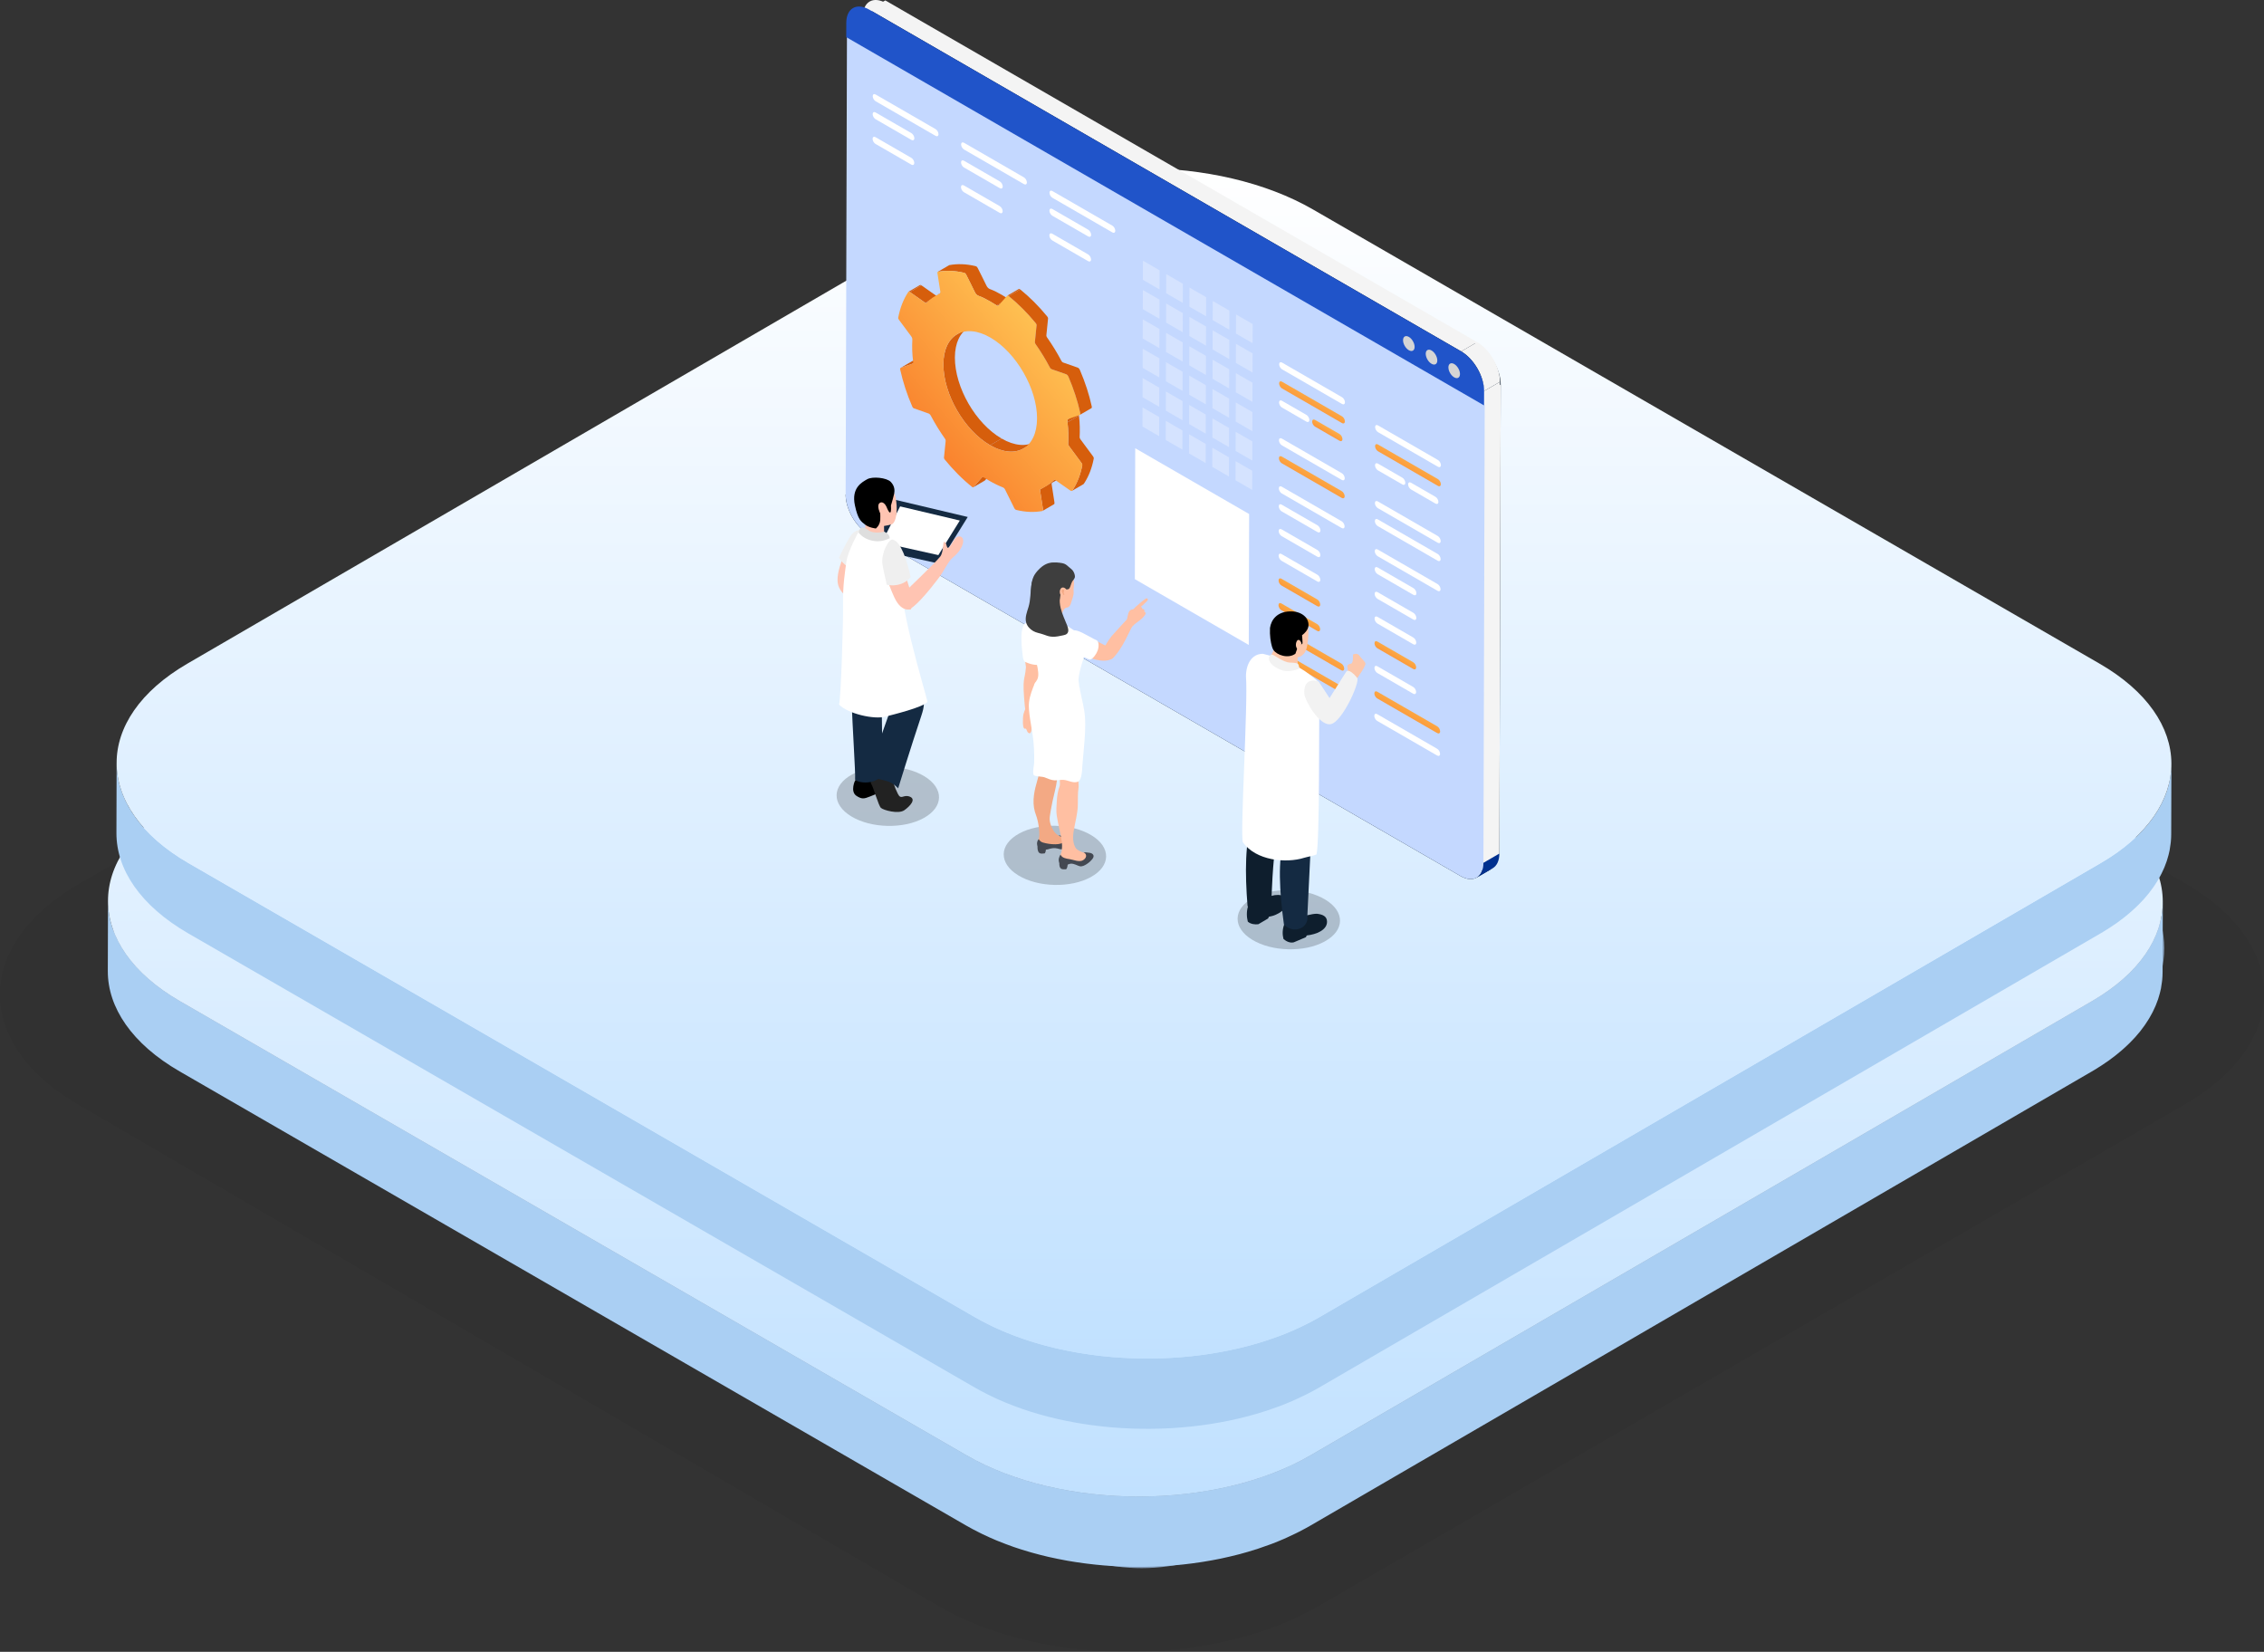 <svg width="525" height="383" viewBox="0 0 525 383" fill="none" xmlns="http://www.w3.org/2000/svg">
<rect x="0" y="0" width="525" height="383" fill="#333333" stroke="none"/>
<path opacity="0.7" d="M490.619 200.394L285.65 82.055C271.693 73.997 254.49 74.022 240.555 82.119L37.192 200.301C22.245 208.988 22.276 230.585 37.247 239.228L242.216 357.566C256.173 365.625 273.376 365.6 287.311 357.503L490.674 239.32C505.621 230.634 505.59 209.037 490.619 200.394Z" fill="#ADD4FE"/>
<path opacity="0.4" d="M18.36 204.945C-6.008 219.055 -6.136 241.941 18.074 256.052L217.715 372.415C241.932 386.53 281.318 386.526 305.687 372.415L506.634 256.055C531.01 241.94 531.138 219.063 506.921 204.948L307.279 88.585C283.069 74.474 243.683 74.469 219.308 88.585L18.359 204.946L18.36 204.945Z" fill="black" fill-opacity="0.12"/>
<path d="M501.439 210.89C501.422 211.074 501.392 211.258 501.369 211.443C501.32 211.838 501.264 212.233 501.191 212.628C501.138 212.914 501.079 213.199 501.012 213.484C500.974 213.648 500.939 213.812 500.896 213.976C500.797 214.359 500.683 214.741 500.561 215.122C500.531 215.215 500.507 215.309 500.476 215.402C500.317 215.874 500.138 216.344 499.942 216.813C499.888 216.943 499.825 217.072 499.768 217.201C499.618 217.541 499.463 217.88 499.294 218.218C499.21 218.385 499.121 218.552 499.032 218.719C498.871 219.022 498.704 219.324 498.528 219.624C498.428 219.794 498.327 219.964 498.222 220.134C498.031 220.442 497.83 220.749 497.623 221.055C497.521 221.206 497.422 221.357 497.316 221.508C497.037 221.903 496.742 222.295 496.435 222.684C496.391 222.74 496.351 222.797 496.306 222.853C495.951 223.296 495.575 223.735 495.183 224.171C495.065 224.302 494.939 224.431 494.818 224.561C494.534 224.866 494.245 225.171 493.943 225.472C493.787 225.628 493.626 225.782 493.465 225.936C493.177 226.213 492.881 226.488 492.577 226.761C492.405 226.915 492.233 227.069 492.056 227.222C491.728 227.506 491.389 227.786 491.044 228.065C490.882 228.196 490.724 228.329 490.558 228.459C490.051 228.856 489.53 229.25 488.988 229.637C488.979 229.644 488.97 229.65 488.961 229.657C488.41 230.05 487.836 230.435 487.248 230.816C487.062 230.937 486.867 231.055 486.677 231.174C486.169 231.493 485.659 231.812 485.126 232.122L303.934 337.42C303.09 337.91 302.219 338.376 301.336 338.828C301.082 338.958 300.824 339.085 300.567 339.212C299.88 339.552 299.182 339.88 298.474 340.198C298.235 340.305 297.999 340.415 297.758 340.52C296.835 340.92 295.897 341.305 294.942 341.668C294.774 341.732 294.602 341.79 294.434 341.852C293.627 342.152 292.809 342.438 291.982 342.712C291.717 342.8 291.451 342.885 291.184 342.97C289.988 343.351 288.777 343.71 287.546 344.036C287.381 344.08 287.213 344.119 287.048 344.161C285.858 344.469 284.654 344.752 283.437 345.009C283.282 345.042 283.13 345.078 282.975 345.11C281.704 345.372 280.417 345.6 279.123 345.807C278.864 345.848 278.605 345.889 278.346 345.929C277.058 346.124 275.762 346.295 274.457 346.436C274.253 346.458 274.048 346.475 273.843 346.496C272.565 346.626 271.282 346.733 269.993 346.811C269.874 346.818 269.755 346.829 269.636 346.836C268.297 346.912 266.954 346.954 265.609 346.975C265.347 346.979 265.084 346.984 264.821 346.986C263.503 346.996 262.184 346.982 260.866 346.939C260.635 346.931 260.404 346.919 260.173 346.91C258.848 346.857 257.524 346.784 256.206 346.677C256.146 346.672 256.085 346.669 256.025 346.664C254.729 346.557 253.439 346.415 252.156 346.255C251.889 346.222 251.621 346.189 251.355 346.154C250.1 345.987 248.853 345.798 247.616 345.581C247.408 345.545 247.202 345.503 246.995 345.465C245.836 345.253 244.687 345.02 243.549 344.764C243.384 344.727 243.217 344.694 243.052 344.655C241.838 344.374 240.641 344.063 239.457 343.731C239.202 343.66 238.948 343.587 238.695 343.513C237.51 343.169 236.338 342.805 235.189 342.409C235.064 342.366 234.943 342.319 234.818 342.275C233.742 341.898 232.685 341.496 231.644 341.073C231.444 340.992 231.241 340.914 231.043 340.831C229.958 340.378 228.895 339.899 227.855 339.396C227.639 339.292 227.427 339.184 227.213 339.078C226.149 338.548 225.101 338.001 224.091 337.418L41.714 232.123C38.931 230.516 36.496 228.784 34.41 226.958C33.367 226.045 32.411 225.108 31.542 224.152C28.501 220.806 26.527 217.22 25.621 213.564C25.233 211.997 25.041 210.418 25.046 208.838L25 225.141C24.976 233.563 30.536 241.998 41.669 248.426L224.047 353.722C225.058 354.305 226.106 354.853 227.171 355.383C227.384 355.489 227.595 355.596 227.81 355.7C228.851 356.203 229.913 356.682 230.999 357.135C231.198 357.218 231.4 357.296 231.6 357.377C232.641 357.8 233.699 358.202 234.776 358.58C234.9 358.623 235.02 358.67 235.144 358.713C236.294 359.109 237.467 359.473 238.653 359.818C238.905 359.891 239.158 359.964 239.412 360.035C240.597 360.367 241.794 360.678 243.008 360.959C243.173 360.997 243.34 361.031 243.506 361.068C244.645 361.324 245.795 361.558 246.955 361.77C247.161 361.808 247.364 361.849 247.571 361.885C248.809 362.102 250.058 362.292 251.314 362.459C251.579 362.494 251.844 362.527 252.11 362.56C253.395 362.72 254.686 362.862 255.984 362.969C255.997 362.97 256.01 362.972 256.024 362.973C256.069 362.977 256.114 362.977 256.158 362.981C257.479 363.088 258.806 363.162 260.134 363.215C260.363 363.224 260.592 363.236 260.821 363.244C262.14 363.287 263.459 363.301 264.779 363.291C265.041 363.289 265.302 363.284 265.564 363.28C266.909 363.259 268.252 363.217 269.592 363.141C269.711 363.134 269.83 363.123 269.949 363.116C271.237 363.038 272.52 362.931 273.798 362.801C274.003 362.78 274.207 362.763 274.412 362.741C275.717 362.6 277.013 362.429 278.301 362.234C278.561 362.195 278.82 362.154 279.079 362.112C280.373 361.905 281.658 361.676 282.929 361.415C283.086 361.383 283.241 361.346 283.397 361.313C284.613 361.056 285.815 360.773 287.003 360.466C287.169 360.423 287.336 360.384 287.502 360.34C288.732 360.013 289.943 359.655 291.138 359.274C291.263 359.234 291.393 359.203 291.517 359.163C291.66 359.116 291.798 359.062 291.941 359.014C292.765 358.741 293.579 358.456 294.384 358.157C294.555 358.093 294.73 358.035 294.9 357.97C295.854 357.607 296.791 357.223 297.714 356.822C297.955 356.718 298.19 356.608 298.428 356.501C299.136 356.183 299.834 355.855 300.522 355.515C300.779 355.388 301.037 355.262 301.291 355.131C302.174 354.678 303.045 354.213 303.889 353.723L485.081 248.426C485.313 248.291 485.542 248.155 485.77 248.019C486.066 247.841 486.347 247.658 486.635 247.477C486.824 247.358 487.018 247.241 487.203 247.121C487.791 246.74 488.365 246.354 488.917 245.962C488.926 245.955 488.935 245.949 488.944 245.942C489.487 245.555 490.008 245.161 490.515 244.764C490.68 244.635 490.837 244.503 490.998 244.372C491.344 244.092 491.684 243.811 492.013 243.526C492.189 243.374 492.361 243.22 492.532 243.067C492.836 242.794 493.133 242.518 493.421 242.241C493.582 242.087 493.743 241.933 493.899 241.777C494.202 241.475 494.493 241.169 494.778 240.862C494.897 240.733 495.022 240.606 495.138 240.477C495.53 240.041 495.907 239.602 496.262 239.158C496.307 239.102 496.347 239.045 496.391 238.988C496.698 238.599 496.992 238.207 497.271 237.813C497.378 237.662 497.477 237.51 497.58 237.358C497.787 237.053 497.988 236.747 498.178 236.44C498.283 236.27 498.384 236.1 498.484 235.929C498.66 235.628 498.828 235.326 498.989 235.023C499.077 234.857 499.166 234.692 499.249 234.525C499.419 234.186 499.575 233.845 499.725 233.503C499.781 233.375 499.844 233.248 499.897 233.119C500.093 232.65 500.272 232.18 500.431 231.707C500.462 231.614 500.486 231.52 500.517 231.426C500.64 231.045 500.753 230.663 500.852 230.28C500.894 230.116 500.93 229.952 500.968 229.787C501.014 229.591 501.067 229.395 501.106 229.198C501.124 229.109 501.13 229.02 501.146 228.93C501.219 228.536 501.276 228.142 501.324 227.747C501.347 227.562 501.376 227.378 501.394 227.193C501.448 226.616 501.482 226.039 501.484 225.461L501.53 209.158C501.528 209.736 501.494 210.313 501.44 210.89H501.439Z" fill="#AACFF3"/>
<path d="M484.864 185.873C506.98 198.642 507.097 219.351 485.124 232.12L303.932 337.418C281.953 350.191 246.207 350.187 224.09 337.418L41.714 232.123C19.59 219.35 19.474 198.649 41.453 185.876L222.645 80.578C244.618 67.809 280.364 67.805 302.487 80.578L484.865 185.874L484.864 185.873Z" fill="url(#paint0_linear_1937_22041)"/>
<path d="M503.439 178.89C503.422 179.074 503.392 179.258 503.369 179.443C503.32 179.838 503.264 180.233 503.191 180.628C503.138 180.914 503.079 181.199 503.012 181.484C502.974 181.648 502.939 181.812 502.896 181.976C502.797 182.359 502.683 182.741 502.561 183.122C502.531 183.215 502.507 183.309 502.476 183.402C502.317 183.874 502.138 184.344 501.942 184.813C501.888 184.943 501.825 185.072 501.768 185.201C501.618 185.541 501.463 185.88 501.294 186.218C501.21 186.385 501.121 186.552 501.032 186.719C500.871 187.022 500.704 187.324 500.528 187.624C500.428 187.794 500.327 187.964 500.222 188.134C500.031 188.442 499.83 188.749 499.623 189.055C499.521 189.206 499.422 189.357 499.316 189.508C499.037 189.903 498.742 190.295 498.435 190.684C498.391 190.74 498.351 190.797 498.306 190.853C497.951 191.296 497.575 191.735 497.183 192.171C497.065 192.302 496.939 192.431 496.818 192.561C496.534 192.866 496.245 193.171 495.943 193.472C495.787 193.628 495.626 193.782 495.465 193.936C495.177 194.213 494.881 194.488 494.577 194.761C494.405 194.915 494.233 195.069 494.056 195.222C493.728 195.506 493.389 195.786 493.044 196.065C492.882 196.196 492.724 196.329 492.558 196.459C492.051 196.856 491.53 197.25 490.988 197.637C490.979 197.644 490.97 197.65 490.961 197.657C490.41 198.05 489.836 198.435 489.248 198.816C489.062 198.937 488.867 199.055 488.677 199.174C488.169 199.493 487.659 199.812 487.126 200.122L305.934 305.42C305.09 305.91 304.219 306.376 303.336 306.828C303.082 306.958 302.824 307.085 302.567 307.212C301.88 307.552 301.182 307.88 300.474 308.198C300.235 308.305 299.999 308.415 299.758 308.52C298.835 308.92 297.897 309.305 296.942 309.668C296.774 309.732 296.602 309.79 296.434 309.852C295.627 310.152 294.809 310.438 293.982 310.712C293.717 310.8 293.451 310.885 293.184 310.97C291.988 311.351 290.777 311.71 289.546 312.036C289.381 312.08 289.213 312.119 289.048 312.161C287.858 312.469 286.654 312.752 285.437 313.009C285.282 313.042 285.13 313.078 284.975 313.11C283.704 313.372 282.417 313.6 281.123 313.807C280.864 313.848 280.605 313.889 280.346 313.929C279.058 314.124 277.762 314.295 276.457 314.436C276.253 314.458 276.048 314.475 275.843 314.496C274.565 314.626 273.282 314.733 271.993 314.811C271.874 314.818 271.755 314.829 271.636 314.836C270.297 314.912 268.954 314.954 267.609 314.975C267.347 314.979 267.084 314.984 266.821 314.986C265.503 314.996 264.184 314.982 262.866 314.939C262.635 314.931 262.404 314.919 262.173 314.91C260.848 314.857 259.524 314.784 258.206 314.677C258.146 314.672 258.085 314.669 258.025 314.664C256.729 314.557 255.439 314.415 254.156 314.255C253.889 314.222 253.621 314.189 253.355 314.154C252.1 313.987 250.853 313.798 249.616 313.581C249.408 313.545 249.202 313.503 248.995 313.465C247.836 313.253 246.687 313.02 245.549 312.764C245.384 312.727 245.217 312.694 245.052 312.655C243.838 312.374 242.641 312.063 241.457 311.731C241.202 311.66 240.948 311.587 240.695 311.513C239.51 311.169 238.338 310.805 237.189 310.409C237.064 310.366 236.943 310.319 236.818 310.275C235.742 309.898 234.685 309.496 233.644 309.073C233.444 308.992 233.241 308.914 233.043 308.831C231.958 308.378 230.895 307.899 229.855 307.396C229.639 307.292 229.427 307.184 229.213 307.078C228.149 306.548 227.101 306.001 226.091 305.418L43.714 200.123C40.931 198.516 38.496 196.784 36.41 194.958C35.367 194.045 34.411 193.108 33.542 192.152C30.501 188.806 28.527 185.22 27.621 181.564C27.233 179.997 27.041 178.418 27.046 176.838L27 193.141C26.976 201.563 32.536 209.998 43.669 216.426L226.047 321.722C227.058 322.305 228.106 322.853 229.171 323.383C229.384 323.489 229.595 323.596 229.81 323.7C230.851 324.203 231.913 324.682 232.999 325.135C233.198 325.218 233.4 325.296 233.6 325.377C234.641 325.8 235.699 326.202 236.776 326.58C236.9 326.623 237.02 326.67 237.144 326.713C238.294 327.109 239.467 327.473 240.653 327.818C240.905 327.891 241.158 327.964 241.412 328.035C242.597 328.367 243.794 328.678 245.008 328.959C245.173 328.997 245.34 329.031 245.506 329.068C246.645 329.324 247.795 329.558 248.955 329.77C249.161 329.808 249.364 329.849 249.571 329.885C250.809 330.102 252.058 330.292 253.314 330.459C253.579 330.494 253.844 330.527 254.11 330.56C255.395 330.72 256.686 330.862 257.984 330.969C257.997 330.97 258.01 330.972 258.024 330.973C258.069 330.977 258.114 330.977 258.158 330.981C259.479 331.088 260.806 331.162 262.134 331.215C262.363 331.224 262.592 331.236 262.821 331.244C264.14 331.287 265.459 331.301 266.779 331.291C267.041 331.289 267.302 331.284 267.564 331.28C268.909 331.259 270.252 331.217 271.592 331.141C271.711 331.134 271.83 331.123 271.949 331.116C273.237 331.038 274.52 330.931 275.798 330.801C276.003 330.78 276.207 330.763 276.412 330.741C277.717 330.6 279.013 330.429 280.301 330.234C280.561 330.195 280.82 330.154 281.079 330.112C282.373 329.905 283.658 329.676 284.929 329.415C285.086 329.383 285.241 329.346 285.397 329.313C286.613 329.056 287.815 328.773 289.003 328.466C289.169 328.423 289.336 328.384 289.502 328.34C290.732 328.013 291.943 327.655 293.138 327.274C293.263 327.234 293.393 327.203 293.517 327.163C293.66 327.116 293.798 327.062 293.941 327.014C294.765 326.741 295.579 326.456 296.384 326.157C296.555 326.093 296.73 326.035 296.9 325.97C297.854 325.607 298.791 325.223 299.714 324.822C299.955 324.718 300.19 324.608 300.428 324.501C301.136 324.183 301.834 323.855 302.522 323.515C302.779 323.388 303.037 323.262 303.291 323.131C304.174 322.678 305.045 322.213 305.889 321.723L487.081 216.426C487.313 216.291 487.542 216.155 487.77 216.019C488.066 215.841 488.347 215.658 488.635 215.477C488.824 215.358 489.018 215.241 489.203 215.121C489.791 214.74 490.365 214.354 490.917 213.962C490.926 213.955 490.935 213.949 490.944 213.942C491.487 213.555 492.008 213.161 492.515 212.764C492.68 212.635 492.837 212.503 492.998 212.372C493.344 212.092 493.684 211.811 494.013 211.526C494.189 211.374 494.361 211.22 494.532 211.067C494.836 210.794 495.133 210.518 495.421 210.241C495.582 210.087 495.743 209.933 495.899 209.777C496.202 209.475 496.493 209.169 496.778 208.862C496.897 208.733 497.022 208.606 497.138 208.477C497.53 208.041 497.907 207.602 498.262 207.158C498.307 207.102 498.347 207.045 498.391 206.988C498.698 206.599 498.992 206.207 499.271 205.813C499.378 205.662 499.477 205.51 499.58 205.358C499.787 205.053 499.988 204.747 500.178 204.44C500.283 204.27 500.384 204.1 500.484 203.929C500.66 203.628 500.828 203.326 500.989 203.023C501.077 202.857 501.166 202.692 501.249 202.525C501.419 202.186 501.575 201.845 501.725 201.503C501.781 201.375 501.844 201.248 501.897 201.119C502.093 200.65 502.272 200.18 502.431 199.707C502.462 199.614 502.486 199.52 502.517 199.426C502.64 199.045 502.753 198.663 502.852 198.28C502.894 198.116 502.93 197.952 502.968 197.787C503.014 197.591 503.067 197.395 503.106 197.198C503.124 197.109 503.13 197.02 503.146 196.93C503.219 196.536 503.276 196.142 503.324 195.747C503.347 195.562 503.376 195.378 503.394 195.193C503.448 194.616 503.482 194.039 503.484 193.461L503.53 177.158C503.528 177.736 503.494 178.313 503.44 178.89H503.439Z" fill="#AACFF3"/>
<path d="M486.864 153.873C508.98 166.642 509.097 187.351 487.124 200.12L305.932 305.418C283.953 318.191 248.207 318.187 226.09 305.418L43.714 200.123C21.59 187.35 21.474 166.649 43.453 153.876L224.645 48.578C246.618 35.809 282.364 35.805 304.487 48.578L486.865 153.874L486.864 153.873Z" fill="url(#paint1_linear_1937_22041)"/>
<path opacity="0.2" d="M197.556 179.592C202.237 177.023 209.756 177.197 214.35 179.983C218.943 182.77 218.875 187.111 214.194 189.68C209.513 192.249 201.996 192.075 197.401 189.289C192.807 186.502 192.875 182.161 197.556 179.592Z" fill="black"/>
<path opacity="0.2" d="M236.305 193.28C240.986 190.71 248.505 190.885 253.098 193.671C257.692 196.457 257.624 200.798 252.943 203.368C248.262 205.937 240.745 205.763 236.15 202.976C231.556 200.19 231.624 195.849 236.305 193.28Z" fill="black"/>
<path d="M201.405 123.865C198.463 122.167 196.087 118.052 196.097 114.671L199.797 112.52C199.787 115.899 202.163 120.016 205.105 121.714L201.405 123.865Z" fill="#081728"/>
<path d="M338.648 203.104L201.405 123.865L205.105 121.716L342.349 200.953L338.648 203.104Z" fill="#081728"/>
<path d="M342.437 203.474C341.469 204.036 340.128 203.958 338.648 203.104L342.349 200.953C343.828 201.807 345.169 201.887 346.138 201.323C345.027 201.969 343.548 202.829 342.437 203.474Z" fill="#081728"/>
<path d="M344.299 91.308L348 89.159L347.69 197.909L343.99 200.058L344.299 91.308Z" fill="#081728"/>
<path d="M342.692 79.965C345.634 81.663 348.01 85.779 348 89.16L347.692 197.909C347.682 201.288 345.29 202.652 342.35 200.954L205.107 121.716C202.165 120.018 199.789 115.902 199.799 112.522L200.106 3.772C200.117 0.393 202.508 -0.97 205.449 0.728L342.692 79.965Z" fill="#F4F4F4"/>
<path d="M338.992 82.116C341.933 83.814 344.31 87.929 344.3 91.31L343.992 200.06C343.982 203.439 341.59 204.802 338.65 203.104L201.407 123.867C198.465 122.168 196.088 118.053 196.099 114.672L196.406 5.923C196.416 2.543 198.808 1.18 201.748 2.878L338.992 82.116Z" fill="#C4D8FF"/>
<path d="M346.138 201.324L342.438 203.475C343.394 202.92 343.986 201.738 343.991 200.06L347.691 197.909C347.686 199.589 347.093 200.769 346.138 201.324Z" fill="#00308F"/>
<path d="M201.748 2.878L205.449 0.728L342.692 79.965L338.992 82.116L201.748 2.878Z" fill="#081728"/>
<path d="M338.992 82.116L342.692 79.966C345.634 81.664 348.01 85.779 348 89.16L344.3 91.311C344.31 87.932 341.934 83.814 338.992 82.116Z" fill="#081728"/>
<path d="M344.14 90.675L347.841 88.525L347.832 91.846L344.132 93.996L344.14 90.675Z" fill="#F4F4F4"/>
<path d="M201.589 2.243L205.29 0.092L342.533 79.33L338.833 81.481L201.589 2.243Z" fill="#F4F4F4"/>
<path d="M338.833 81.48L342.533 79.329C345.475 81.027 347.851 85.143 347.841 88.524L344.141 90.674C344.151 87.295 341.775 83.178 338.833 81.48Z" fill="#F4F4F4"/>
<path d="M338.833 81.481C341.775 83.179 344.151 87.294 344.141 90.675L344.13 93.996L196.237 8.609L196.247 5.288C196.257 1.908 198.649 0.545 201.589 2.243L338.833 81.481Z" fill="#2054C9"/>
<path d="M326.7 78.115C327.442 78.544 328.041 79.581 328.038 80.433C328.036 81.286 327.433 81.629 326.692 81.2C325.95 80.771 325.35 79.734 325.354 78.882C325.356 78.029 325.959 77.686 326.7 78.115Z" fill="#D5D5D5"/>
<path d="M331.96 81.262C332.702 81.691 333.301 82.728 333.298 83.58C333.296 84.433 332.693 84.776 331.952 84.347C331.21 83.918 330.611 82.881 330.614 82.029C330.616 81.176 331.219 80.833 331.96 81.262Z" fill="#D5D5D5"/>
<path d="M337.218 84.407C337.96 84.836 338.559 85.873 338.556 86.725C338.554 87.578 337.951 87.921 337.21 87.493C336.468 87.064 335.869 86.027 335.872 85.174C335.874 84.322 336.477 83.978 337.218 84.407Z" fill="#D5D5D5"/>
<path d="M302.947 96.198C303.323 96.415 303.625 96.94 303.624 97.372C303.624 97.804 303.318 97.978 302.942 97.761L297.277 94.492C296.901 94.275 296.599 93.75 296.601 93.318C296.601 92.888 296.906 92.713 297.282 92.93L302.947 96.2V96.198Z" fill="white"/>
<path d="M311.192 96.526C311.568 96.743 311.871 97.268 311.869 97.7C311.869 98.13 311.563 98.306 311.187 98.089L297.291 90.067C296.916 89.85 296.613 89.324 296.615 88.893C296.615 88.463 296.921 88.288 297.297 88.505L311.192 96.528V96.526Z" fill="url(#paint2_linear_1937_22041)"/>
<path d="M311.204 92.1C311.58 92.317 311.882 92.841 311.88 93.274C311.88 93.704 311.574 93.879 311.199 93.662L297.303 85.639C296.927 85.422 296.625 84.898 296.626 84.465C296.626 84.035 296.932 83.861 297.308 84.078L311.204 92.1Z" fill="white"/>
<path d="M310.624 100.631C311 100.848 311.302 101.373 311.301 101.805C311.301 102.237 310.995 102.411 310.619 102.194L304.954 98.925C304.578 98.708 304.276 98.183 304.277 97.751C304.277 97.32 304.583 97.146 304.959 97.363L310.624 100.633V100.631Z" fill="url(#paint3_linear_1937_22041)"/>
<path d="M311.154 109.716C311.53 109.933 311.832 110.457 311.831 110.89C311.831 111.322 311.525 111.496 311.149 111.279L297.253 103.257C296.877 103.04 296.575 102.515 296.577 102.083C296.577 101.653 296.882 101.478 297.258 101.695L311.154 109.718V109.716Z" fill="white"/>
<path d="M311.142 113.881C311.517 114.098 311.82 114.623 311.818 115.055C311.818 115.486 311.512 115.662 311.136 115.445L297.241 107.422C296.865 107.205 296.562 106.679 296.564 106.248C296.564 105.818 296.87 105.644 297.246 105.861L311.142 113.883V113.881Z" fill="url(#paint4_linear_1937_22041)"/>
<path d="M305.506 127.535C305.882 127.752 306.184 128.277 306.183 128.709C306.183 129.139 305.877 129.314 305.501 129.097L297.193 124.3C296.817 124.083 296.515 123.558 296.517 123.126C296.517 122.695 296.822 122.521 297.198 122.738L305.506 127.535Z" fill="white"/>
<path d="M305.521 121.806C305.897 122.023 306.2 122.548 306.198 122.98C306.198 123.41 305.892 123.585 305.516 123.368L297.208 118.57C296.833 118.353 296.53 117.829 296.532 117.397C296.532 116.966 296.838 116.792 297.214 117.009L305.521 121.806Z" fill="white"/>
<path d="M311.123 120.867C311.499 121.084 311.801 121.608 311.799 122.04C311.799 122.471 311.494 122.645 311.118 122.428L297.222 114.406C296.846 114.189 296.544 113.664 296.545 113.232C296.545 112.801 296.851 112.627 297.227 112.844L311.123 120.867Z" fill="white"/>
<path d="M311.014 159.05C311.39 159.267 311.692 159.792 311.69 160.224C311.69 160.655 311.385 160.829 311.009 160.612L297.113 152.589C296.737 152.372 296.435 151.848 296.436 151.416C296.436 150.985 296.742 150.811 297.118 151.028L311.014 159.05Z" fill="url(#paint5_linear_1937_22041)"/>
<path d="M311.029 153.844C311.405 154.061 311.708 154.587 311.706 155.018C311.706 155.448 311.4 155.622 311.024 155.405L297.128 147.383C296.753 147.166 296.45 146.641 296.452 146.209C296.452 145.779 296.758 145.603 297.134 145.82L311.029 153.842V153.844Z" fill="url(#paint6_linear_1937_22041)"/>
<path d="M305.473 138.99C305.849 139.207 306.152 139.731 306.15 140.163C306.15 140.594 305.844 140.768 305.468 140.551L297.161 135.754C296.785 135.537 296.482 135.012 296.484 134.58C296.484 134.15 296.79 133.976 297.166 134.192L305.473 138.99Z" fill="url(#paint7_linear_1937_22041)"/>
<path d="M305.489 133.261C305.865 133.478 306.168 134.004 306.166 134.435C306.166 134.865 305.86 135.04 305.484 134.823L297.176 130.026C296.801 129.809 296.498 129.284 296.5 128.852C296.5 128.421 296.806 128.245 297.182 128.462L305.489 133.259V133.261Z" fill="white"/>
<path d="M305.456 144.716C305.832 144.933 306.134 145.457 306.133 145.89C306.133 146.32 305.827 146.496 305.451 146.279L297.143 141.482C296.767 141.265 296.465 140.739 296.467 140.308C296.467 139.878 296.773 139.704 297.148 139.92L305.456 144.718V144.716Z" fill="url(#paint8_linear_1937_22041)"/>
<path d="M325.197 110.763C325.573 110.98 325.876 111.504 325.874 111.936C325.874 112.368 325.568 112.543 325.192 112.326L319.527 109.056C319.151 108.839 318.849 108.314 318.851 107.882C318.851 107.452 319.157 107.278 319.532 107.494L325.197 110.764V110.763Z" fill="white"/>
<path d="M333.442 111.089C333.818 111.305 334.121 111.83 334.119 112.262C334.119 112.693 333.813 112.869 333.437 112.652L319.542 104.629C319.166 104.412 318.863 103.886 318.865 103.456C318.865 103.025 319.171 102.851 319.547 103.068L333.442 111.09V111.089Z" fill="url(#paint9_linear_1937_22041)"/>
<path d="M333.454 106.664C333.83 106.881 334.133 107.405 334.131 107.837C334.131 108.268 333.825 108.442 333.449 108.225L319.553 100.203C319.178 99.986 318.875 99.461 318.877 99.029C318.877 98.599 319.183 98.424 319.558 98.641L333.454 106.664Z" fill="white"/>
<path d="M332.874 115.195C333.25 115.412 333.553 115.937 333.551 116.369C333.551 116.801 333.245 116.975 332.869 116.758L327.204 113.488C326.829 113.271 326.526 112.747 326.528 112.315C326.528 111.884 326.834 111.71 327.209 111.927L332.874 115.197V115.195Z" fill="white"/>
<path d="M333.403 124.278C333.779 124.495 334.082 125.02 334.08 125.452C334.08 125.884 333.774 126.058 333.398 125.841L319.502 117.819C319.126 117.602 318.824 117.078 318.826 116.645C318.826 116.215 319.132 116.041 319.507 116.258L333.403 124.28V124.278Z" fill="white"/>
<path d="M333.392 128.445C333.767 128.662 334.07 129.186 334.068 129.618C334.068 130.049 333.762 130.225 333.386 130.008L319.491 121.985C319.115 121.769 318.812 121.242 318.814 120.812C318.814 120.381 319.12 120.207 319.496 120.424L333.392 128.447V128.445Z" fill="white"/>
<path d="M327.756 142.097C328.131 142.313 328.434 142.838 328.432 143.27C328.432 143.701 328.126 143.875 327.75 143.658L319.443 138.861C319.067 138.644 318.764 138.119 318.766 137.687C318.766 137.257 319.072 137.082 319.448 137.299L327.756 142.097Z" fill="white"/>
<path d="M327.771 136.37C328.147 136.587 328.45 137.112 328.448 137.544C328.448 137.975 328.142 138.149 327.766 137.932L319.458 133.135C319.083 132.918 318.78 132.393 318.782 131.961C318.782 131.531 319.088 131.356 319.464 131.573L327.771 136.37Z" fill="white"/>
<path d="M333.371 135.43C333.747 135.647 334.049 136.172 334.048 136.604C334.048 137.035 333.742 137.209 333.366 136.992L319.47 128.969C319.094 128.752 318.792 128.228 318.794 127.796C318.794 127.365 319.1 127.191 319.475 127.408L333.371 135.43Z" fill="white"/>
<path d="M333.263 173.614C333.639 173.831 333.941 174.355 333.939 174.787C333.939 175.218 333.634 175.392 333.258 175.175L319.362 167.153C318.986 166.936 318.684 166.411 318.685 165.979C318.685 165.549 318.991 165.374 319.367 165.591L333.263 173.614Z" fill="white"/>
<path d="M333.277 168.407C333.653 168.624 333.955 169.15 333.954 169.581C333.954 170.011 333.648 170.186 333.272 169.969L319.376 161.946C319 161.729 318.698 161.205 318.7 160.773C318.7 160.342 319.006 160.166 319.381 160.383L333.277 168.406V168.407Z" fill="url(#paint10_linear_1937_22041)"/>
<path d="M327.722 153.553C328.098 153.77 328.4 154.294 328.398 154.726C328.398 155.157 328.093 155.331 327.717 155.114L319.409 150.317C319.033 150.1 318.731 149.576 318.732 149.143C318.732 148.713 319.038 148.539 319.414 148.756L327.722 153.553Z" fill="url(#paint11_linear_1937_22041)"/>
<path d="M327.739 147.825C328.115 148.042 328.417 148.568 328.415 148.998C328.415 149.429 328.109 149.603 327.734 149.386L319.426 144.589C319.05 144.372 318.748 143.847 318.749 143.415C318.749 142.985 319.055 142.809 319.431 143.026L327.739 147.823V147.825Z" fill="white"/>
<path d="M327.707 159.28C328.082 159.497 328.385 160.021 328.383 160.453C328.383 160.884 328.077 161.06 327.701 160.843L319.394 156.046C319.018 155.829 318.715 155.303 318.717 154.872C318.717 154.442 319.023 154.267 319.399 154.484L327.707 159.281V159.28Z" fill="white"/>
<path d="M268.901 62.675L268.887 67.11L265.028 64.88L265.04 60.446L268.901 62.675Z" fill="#D5E3FF"/>
<path d="M274.296 65.789L274.282 70.224L270.423 67.996L270.435 63.561L274.296 65.789Z" fill="#D5E3FF"/>
<path d="M279.691 68.905L279.679 73.34L275.818 71.111L275.83 66.675L279.691 68.905Z" fill="#D5E3FF"/>
<path d="M285.086 72.02L285.074 76.455L281.213 74.227L281.227 69.792L285.086 72.02Z" fill="#D5E3FF"/>
<path d="M290.481 75.134L290.469 79.571L286.608 77.341L286.622 72.906L290.481 75.134Z" fill="#D5E3FF"/>
<path d="M268.881 69.479L268.869 73.914L265.008 71.686L265.021 67.25L268.881 69.479Z" fill="#D5E3FF"/>
<path d="M274.276 72.593L274.264 77.029L270.405 74.8L270.417 70.365L274.276 72.593Z" fill="#D5E3FF"/>
<path d="M279.672 75.71L279.659 80.145L275.799 77.915L275.811 73.48L279.672 75.71Z" fill="#D5E3FF"/>
<path d="M285.067 78.824L285.054 83.259L281.194 81.031L281.206 76.595L285.067 78.824Z" fill="#D5E3FF"/>
<path d="M290.462 81.939L290.45 86.375L286.589 84.146L286.601 79.711L290.462 81.939Z" fill="#D5E3FF"/>
<path d="M268.862 76.284L268.85 80.719L264.989 78.491L265.001 74.054L268.862 76.284Z" fill="#D5E3FF"/>
<path d="M274.257 79.398L274.245 83.835L270.384 81.605L270.398 77.171L274.257 79.398Z" fill="#D5E3FF"/>
<path d="M279.651 82.514L279.639 86.949L275.779 84.72L275.792 80.285L279.651 82.514Z" fill="#D5E3FF"/>
<path d="M285.046 85.629L285.034 90.063L281.175 87.836L281.187 83.399L285.046 85.629Z" fill="#D5E3FF"/>
<path d="M290.443 88.743L290.43 93.18L286.57 90.95L286.582 86.515L290.443 88.743Z" fill="#D5E3FF"/>
<path d="M268.843 83.088L268.829 87.523L264.97 85.295L264.982 80.859L268.843 83.088Z" fill="#D5E3FF"/>
<path d="M274.238 86.203L274.224 90.639L270.365 88.41L270.377 83.975L274.238 86.203Z" fill="#D5E3FF"/>
<path d="M279.633 89.319L279.621 93.754L275.76 91.524L275.772 87.089L279.633 89.319Z" fill="#D5E3FF"/>
<path d="M285.028 92.433L285.016 96.868L281.155 94.64L281.169 90.203L285.028 92.433Z" fill="#D5E3FF"/>
<path d="M290.423 95.547L290.411 99.984L286.55 97.754L286.564 93.319L290.423 95.547Z" fill="#D5E3FF"/>
<path d="M268.823 89.892L268.811 94.327L264.95 92.1L264.963 87.663L268.823 89.892Z" fill="#D5E3FF"/>
<path d="M274.217 93.007L274.205 97.443L270.346 95.214L270.358 90.779L274.217 93.007Z" fill="#D5E3FF"/>
<path d="M279.614 96.123L279.6 100.557L275.741 98.328L275.753 93.893L279.614 96.123Z" fill="#D5E3FF"/>
<path d="M285.009 99.237L284.996 103.672L281.136 101.444L281.148 97.009L285.009 99.237Z" fill="#D5E3FF"/>
<path d="M290.404 102.352L290.392 106.788L286.531 104.559L286.545 100.124L290.404 102.352Z" fill="#D5E3FF"/>
<path d="M268.804 96.697L268.792 101.132L264.931 98.904L264.943 94.468L268.804 96.697Z" fill="#D5E3FF"/>
<path d="M274.199 99.811L274.187 104.248L270.326 102.018L270.339 97.583L274.199 99.811Z" fill="#D5E3FF"/>
<path d="M279.593 102.927L279.581 107.362L275.722 105.132L275.734 100.698L279.593 102.927Z" fill="#D5E3FF"/>
<path d="M284.99 106.041L284.977 110.476L281.117 108.249L281.129 103.814L284.99 106.041Z" fill="#D5E3FF"/>
<path d="M290.385 109.156L290.371 113.593L286.512 111.363L286.524 106.928L290.385 109.156Z" fill="#D5E3FF"/>
<path d="M289.664 119.184L289.579 149.538L263.162 134.286L263.249 103.933L289.664 119.184Z" fill="white"/>
<path d="M211.334 36.603C211.71 36.82 212.012 37.345 212.01 37.777C212.01 38.207 211.705 38.382 211.329 38.165L203.021 33.368C202.645 33.151 202.343 32.626 202.344 32.194C202.344 31.763 202.65 31.589 203.026 31.806L211.334 36.603Z" fill="white"/>
<path d="M211.351 30.875C211.727 31.092 212.029 31.616 212.028 32.049C212.028 32.479 211.722 32.654 211.346 32.437L203.038 27.639C202.662 27.422 202.36 26.898 202.362 26.466C202.362 26.035 202.668 25.861 203.043 26.078L211.351 30.875Z" fill="white"/>
<path d="M216.951 29.936C217.327 30.152 217.629 30.677 217.628 31.109C217.628 31.54 217.322 31.714 216.946 31.497L203.05 23.474C202.674 23.258 202.372 22.733 202.374 22.301C202.374 21.87 202.679 21.696 203.055 21.913L216.951 29.936Z" fill="white"/>
<path d="M231.831 47.795C232.207 48.012 232.509 48.537 232.507 48.969C232.507 49.4 232.202 49.574 231.826 49.357L223.518 44.56C223.142 44.343 222.84 43.818 222.841 43.386C222.841 42.956 223.147 42.781 223.523 42.998L231.831 47.795Z" fill="white"/>
<path d="M231.846 42.066C232.222 42.283 232.524 42.808 232.522 43.24C232.522 43.67 232.217 43.845 231.841 43.628L223.533 38.831C223.157 38.614 222.855 38.089 222.856 37.657C222.856 37.227 223.162 37.052 223.538 37.269L231.846 42.066Z" fill="white"/>
<path d="M237.448 41.129C237.824 41.346 238.126 41.87 238.124 42.303C238.124 42.733 237.819 42.907 237.443 42.69L223.547 34.668C223.171 34.451 222.869 33.926 222.87 33.494C222.87 33.064 223.176 32.889 223.552 33.106L237.448 41.129Z" fill="white"/>
<path d="M252.326 58.987C252.702 59.204 253.005 59.728 253.003 60.16C253.003 60.591 252.697 60.765 252.321 60.548L244.014 55.751C243.638 55.534 243.335 55.01 243.337 54.578C243.337 54.147 243.643 53.973 244.019 54.19L252.326 58.987Z" fill="white"/>
<path d="M252.343 53.26C252.719 53.477 253.021 54.001 253.02 54.433C253.02 54.864 252.714 55.038 252.338 54.821L244.03 50.024C243.654 49.807 243.352 49.283 243.354 48.85C243.354 48.42 243.659 48.246 244.035 48.463L252.343 53.26Z" fill="white"/>
<path d="M257.943 52.32C258.319 52.537 258.621 53.062 258.62 53.494C258.62 53.924 258.314 54.099 257.938 53.882L244.042 45.859C243.666 45.642 243.364 45.118 243.366 44.685C243.366 44.255 243.671 44.081 244.047 44.298L257.943 52.32Z" fill="white"/>
<path d="M245.708 199.588C245.662 199.892 245.614 200.203 245.65 200.509C245.773 201.575 246.241 201.588 247.139 201.563C247.606 201.549 247.679 199.694 247.565 199.593C247.481 199.52 247.266 199.581 247.165 199.579C246.806 199.574 246.439 199.477 246.094 199.579C246.005 199.605 245.903 199.643 245.829 199.586H245.706L245.708 199.588Z" fill="#434851"/>
<path d="M240.609 196.009C240.583 196.317 240.557 196.628 240.614 196.932C240.808 197.988 241.278 197.969 242.172 197.882C242.636 197.836 242.582 195.98 242.462 195.888C242.373 195.82 242.163 195.897 242.062 195.902C241.704 195.922 241.33 195.849 240.995 195.973C240.909 196.006 240.808 196.049 240.732 195.999L240.609 196.009Z" fill="#434851"/>
<path d="M244.798 193.228C244.985 193.416 245.194 193.578 245.43 193.703C245.944 193.976 246.557 194.063 247.008 194.431C247.157 194.552 247.283 194.704 247.348 194.883C247.423 195.092 247.408 195.329 247.319 195.534C247.21 195.789 246.996 195.99 246.752 196.124C246.509 196.259 246.236 196.332 245.964 196.385C245.279 196.522 244.572 196.54 243.885 196.412C243.468 196.334 243.046 196.281 242.625 196.25C242.269 196.224 241.91 196.218 241.562 196.146C241.365 196.106 241.169 196.045 241.003 195.932C240.836 195.819 240.701 195.652 240.66 195.456C240.59 195.129 240.781 194.815 240.884 194.497C241.114 193.771 241.019 191.569 240.443 189.604C240.305 189.133 240.118 188.677 239.98 188.205C239.621 186.979 239.599 185.672 239.761 184.404C239.924 183.137 240.262 181.898 240.617 180.67C240.704 180.366 240.827 180.036 240.827 179.716C240.827 179.506 240.749 179.308 240.745 179.098C240.733 178.437 241.116 177.805 241.201 177.154C241.256 176.732 241.266 176.257 241.528 175.9C241.996 175.263 242.988 175.232 243.675 175.621C244.203 175.92 244.681 176.397 244.985 176.923C245.281 177.434 245.264 178.158 245.257 178.739C245.25 179.452 245.199 180.164 245.107 180.871C244.883 182.566 244.415 184.215 244.051 185.882C243.906 186.545 243.781 187.209 243.668 187.877C243.638 188.063 243.605 188.25 243.576 188.436C243.486 189.001 243.368 189.565 243.417 190.141C243.47 190.756 243.667 191.35 243.925 191.907C244.147 192.387 244.429 192.857 244.799 193.228H244.798Z" fill="#F3A984"/>
<path d="M246.745 195.008C246.957 194.309 245.43 193.705 245.43 193.705C245.43 193.705 246.381 193.799 247.058 193.819C247.372 193.829 247.78 193.841 248.086 193.911C249.624 194.267 247.556 197.373 245.739 196.877C245.402 196.785 245.045 196.677 244.697 196.655C244.307 196.631 243.913 196.672 243.537 196.773C243.364 196.819 243.195 196.879 243.022 196.923C242.549 197.046 242.045 197.057 241.567 196.952C240.747 196.775 240.395 196.043 240.496 195.343C240.552 194.947 240.836 194.554 240.889 194.586C240.889 194.586 241.135 195.129 241.804 195.341C243.431 195.854 246.427 196.052 246.745 195.006V195.008Z" fill="#434851"/>
<path d="M251.665 197.837V197.683C251.61 197.685 251.554 197.687 251.493 197.687C250.872 197.685 249.73 197.026 249.531 196.74C248.39 195.094 249.002 192.717 249.043 192.331C249.338 190.546 249.847 188.788 249.928 186.981C249.993 185.528 249.873 184.111 250.099 182.669C250.17 182.206 250.085 181.779 250.075 181.317C250.068 180.969 250.104 180.619 250.121 180.27C250.126 180.157 250.087 179.264 250.153 179.231L245.793 177.467C245.371 177.571 245.908 181.738 245.756 182.144C245.332 183.27 245.127 184.469 245.066 185.667C245.004 186.84 244.878 187.971 245.055 189.145C245.358 191.152 245.932 193.114 246.219 195.123C246.209 195.138 246.282 195.997 246.282 196.083C246.282 196.404 246.263 196.725 246.222 197.043C246.202 197.209 246.181 197.361 246.149 197.511C246.123 197.627 246.091 197.742 246.041 197.859C245.927 198.136 245.829 198.425 245.802 198.726C245.763 199.144 245.881 199.6 246.205 199.867C246.431 200.051 246.726 200.126 247.017 200.15C247.307 200.174 247.599 200.15 247.89 200.169C248.356 200.198 248.821 199.821 249.261 199.964C249.653 200.092 250.076 200.591 250.485 200.55C250.758 200.523 251.031 200.485 251.3 200.424L252.518 198.65L252.572 197.842H251.662L251.665 197.837Z" fill="#FFBFA2"/>
<path d="M251.281 197.667C251.308 197.672 251.346 197.643 251.37 197.636C251.426 197.621 251.465 197.617 251.525 197.621C251.655 197.626 251.785 197.634 251.916 197.643C252.183 197.662 252.449 197.689 252.712 197.742C252.89 197.778 253.07 197.826 253.225 197.918C253.382 198.01 253.515 198.152 253.568 198.325C253.616 198.485 253.592 198.661 253.527 198.817C253.464 198.972 253.362 199.109 253.256 199.239C252.895 199.683 252.46 200.065 251.974 200.369C251.518 200.657 250.914 200.988 250.357 200.844C250.056 200.768 249.788 200.624 249.501 200.51C249.118 200.356 248.7 200.223 248.281 200.262C247.939 200.294 247.613 200.494 247.276 200.578C246.05 200.884 245.546 200.168 245.505 199.507C245.462 198.805 245.923 198.145 245.923 198.145C246.27 198.919 247.155 199.08 248.04 199.204C248.875 199.322 250.311 200 251.195 199.426C252.292 198.714 251.817 197.78 251.283 197.665L251.281 197.667Z" fill="#434851"/>
<path d="M241.767 149.452C241.731 146.27 240.036 144.092 238.764 144.232C235.87 144.553 237.95 154.166 237.909 154.692C237.643 158.085 236.961 156.667 237.663 163.912C237.679 164.074 237.697 164.242 237.738 164.401C237.414 165.397 237.175 165.484 237.2 167.52C237.205 167.899 237.265 168.984 237.641 168.964C237.692 168.96 237.74 168.933 237.793 168.933C238.036 168.931 238.084 169.445 238.304 169.755C238.441 169.948 238.7 170.086 238.914 169.985C239.546 169.189 238.963 167.911 239.498 167.047C239.619 166.85 239.792 166.69 239.905 166.487C240.216 165.926 240.065 164.976 239.802 164.368C239.78 163.774 239.52 161.85 240.115 159.226C242.445 159.996 241.811 153.361 241.767 149.452Z" fill="#FFBFA2"/>
<path d="M238.394 144.233C237.761 144.303 237.39 144.852 237.193 145.409C236.908 146.212 236.862 147.1 236.855 147.946C236.848 148.947 236.923 149.948 237.033 150.942C237.064 151.227 237.098 151.511 237.135 151.796C237.152 151.933 237.173 152.068 237.175 152.205C237.178 152.403 237.257 152.608 237.304 152.802C237.337 152.931 237.369 153.059 237.429 153.177C237.566 153.445 237.861 153.534 238.124 153.641C238.423 153.764 238.729 153.872 239.042 153.956C239.65 154.121 240.287 154.21 240.918 154.154C241.118 154.137 241.314 154.103 241.509 154.053C241.499 152.473 241.413 150.8 241.398 149.452C241.362 146.27 239.667 144.092 238.394 144.232V144.233Z" fill="white"/>
<path d="M238.714 165.588C238.904 167.192 239.234 168.784 239.459 170.385C239.763 172.546 239.879 174.733 239.806 176.912C239.785 177.51 239.355 179.277 239.734 179.719C240.026 180.061 241.718 180.04 242.201 180.228C242.954 180.521 243.703 180.883 244.509 180.932C245.233 180.977 245.956 180.763 246.679 180.828C247.733 180.922 248.865 181.665 249.943 181.252C250.943 180.869 250.922 178.306 251.006 177.355C251.119 176.07 251.231 174.787 251.343 173.504C251.553 171.097 251.764 168.68 251.599 166.271C251.454 164.149 250.857 162.188 250.466 160.117C250.314 159.315 250.483 159.077 249.59 159.347C248.848 159.569 248.061 159.791 247.282 159.791C245.252 159.791 243.156 159.612 241.347 158.629C240.088 157.946 240.124 157.927 239.539 159.472C239.006 160.881 238.523 162.352 238.576 163.85C238.596 164.433 238.646 165.012 238.714 165.589V165.588Z" fill="white"/>
<path d="M238.728 148.537C238.393 147.167 238.282 145.745 238.389 144.339C238.471 143.263 238.314 141.64 239.623 141.157C240.316 140.9 241.271 141.17 241.854 141.568C242.045 141.698 242.799 142.141 242.976 142.235C243.547 142.535 244.109 142.855 244.664 143.184C245.204 143.506 245.175 143.984 245.754 144.228C246.976 144.746 247.951 145.424 249.033 146.147C250.107 146.866 251.001 147.3 251.54 148.578C252.043 149.768 251.998 149.628 251.745 150.896C251.397 152.637 250.315 155.052 250.1 157.434C250.034 158.165 250.522 159.422 250.083 160.026C249.639 160.634 249.002 160.678 248.291 160.883C247.351 161.153 246.354 161.134 245.377 161.09C243.938 161.025 242.459 160.904 241.165 160.268C240.709 160.043 240.263 159.735 240.038 159.279C239.64 158.471 240.27 158.133 240.559 157.494C240.798 156.966 240.796 156.361 240.74 155.785C240.679 155.148 240.554 154.518 240.405 153.894C240.231 153.165 240.024 152.445 239.783 151.735C239.478 150.831 239.117 149.944 238.856 149.027C238.81 148.865 238.765 148.701 238.726 148.535L238.728 148.537Z" fill="white"/>
<path d="M241.731 139.63C241.713 140.062 241.694 140.494 241.675 140.926C241.66 141.285 241.642 141.652 241.506 141.985C241.345 142.377 241.137 142.568 241.171 143.009C241.207 143.479 241.431 143.88 241.747 144.225C242.343 144.874 243.151 145.327 244.015 145.496C244.6 145.611 245.257 145.573 245.789 145.283C246.544 144.866 246.329 144.304 246.274 143.555C246.216 142.756 246.245 141.743 246.935 141.048L241.73 139.63H241.731Z" fill="#FFBFA2"/>
<path d="M248.436 133.543C248.72 133.878 248.942 134.257 249.015 134.703C249.154 135.545 248.858 136.386 248.959 137.224C249.048 137.961 248.624 138.871 248.429 139.591C248.306 140.043 248.146 140.547 247.731 140.766C247.481 140.897 247.177 140.901 246.936 141.049C246.789 141.14 246.678 141.278 246.542 141.384C246.137 141.697 245.394 141.538 244.932 141.477C244.466 141.413 243.96 141.338 243.53 141.138C242.711 140.759 242.163 139.978 241.671 139.222C237.641 133.012 245.718 130.326 248.438 133.545L248.436 133.543Z" fill="#FFBFA2"/>
<path d="M240.856 132.723C240.933 132.547 241.012 132.371 241.135 132.21C241.652 131.537 242.38 131.03 243.176 130.741C244.16 130.384 245.247 130.348 246.272 130.563C246.478 130.606 246.683 130.661 246.876 130.746C247.251 130.912 247.56 131.192 247.862 131.467C248.192 131.768 248.643 132.053 248.868 132.438C249.096 132.825 249.277 133.281 249.265 133.738C249.26 133.939 249.145 134.105 249.048 134.283C248.976 134.412 248.872 134.52 248.781 134.636C248.482 135.024 248.352 135.583 248.173 136.034C248.096 136.228 248.011 136.435 247.838 136.553C247.502 136.784 247.029 136.568 246.641 136.693C246.413 136.767 246.238 136.951 246.123 137.159C246.009 137.368 245.949 137.602 245.891 137.833C245.798 138.195 245.79 138.501 245.751 138.861C245.71 139.225 245.612 139.616 245.359 139.895C244.796 140.52 243.692 140.501 242.946 140.346C242.676 140.289 242.402 140.229 242.153 140.113C240.851 139.508 240.077 137.73 239.925 136.389C239.891 136.085 239.882 135.779 239.884 135.475C239.886 135.15 239.901 134.824 239.981 134.512C240.103 134.04 240.362 133.621 240.62 133.213C240.72 133.054 240.788 132.889 240.86 132.725L240.856 132.723Z" fill="#3E3E3E"/>
<path d="M248.259 146.532C247.593 146.865 247.138 147.497 247.012 148.232C246.72 149.921 247.897 150.637 252.369 152.39C257.723 154.488 259.594 151.973 257.897 150.51C257.317 150.01 256.555 149.786 255.88 149.45C251.329 147.188 249.67 145.828 248.259 146.532Z" fill="#FFBFA2"/>
<path d="M254.517 148.652C254.411 148.5 254.271 148.408 254.079 148.345C253.799 148.254 253.531 148.073 253.27 147.935C252.774 147.672 252.282 147.405 251.787 147.144C250.709 146.58 249.291 145.734 248.062 146.349C247.353 146.705 246.807 147.393 246.672 148.177C246.557 148.84 246.771 149.86 247.4 150.234C247.941 150.555 248.488 150.866 249.04 151.169C249.87 151.625 250.712 152.066 251.573 152.462C251.768 152.552 251.964 152.64 252.163 152.722C252.316 152.787 252.547 152.93 252.711 152.932C253.145 152.937 253.628 152.358 253.862 152.054C254.428 151.314 254.797 150.395 254.749 149.464C254.737 149.238 254.701 149.011 254.605 148.808C254.578 148.75 254.549 148.697 254.517 148.651V148.652Z" fill="white"/>
<path d="M262.211 143.044C262.536 142.972 262.935 143.124 263.019 143.445C263.06 143.604 263.414 144.419 263.258 144.472C263.041 144.544 262.835 144.938 262.604 145.2C262.141 145.724 260.328 150.538 257.967 152.67C257.831 152.793 257.561 152.768 257.378 152.74C257.245 152.72 257.139 152.619 257.048 152.518C256.471 151.878 255.461 151.48 255.929 150.456C256.413 149.399 257.059 148.425 257.766 147.506C257.95 147.265 261.09 143.848 261.345 143.577C261.782 143.112 261.979 143.097 262.209 143.045L262.211 143.044Z" fill="#FFBFA2"/>
<path d="M261.519 143.311C261.965 142.598 262.32 141.813 262.888 141.189C263.091 140.965 263.318 140.767 263.55 140.576C263.639 140.504 263.73 140.43 263.836 140.391C263.942 140.35 264.068 140.347 264.165 140.408C264.261 140.47 264.312 140.606 264.254 140.704C264.408 140.664 264.581 140.687 264.705 140.784C264.83 140.881 264.893 141.061 264.835 141.208C265.003 141.157 265.199 141.22 265.305 141.36C265.411 141.5 265.419 141.705 265.325 141.852C265.495 141.816 265.648 141.988 265.659 142.161C265.669 142.334 265.578 142.494 265.481 142.636C264.707 143.781 263.586 144.206 262.614 145.187C262.401 145.081 262.18 145.093 262.095 144.87C261.991 144.601 261.837 144.351 261.646 144.136L261.517 143.312L261.519 143.311Z" fill="#FFBFA2"/>
<path d="M263.139 140.933C263.851 140.251 264.736 139.479 265.535 138.902C265.619 138.84 265.706 138.78 265.805 138.753C265.906 138.726 266.022 138.739 266.096 138.813C266.142 138.861 266.166 138.926 266.173 138.992C266.19 139.202 265.956 139.389 265.81 139.541C265.23 140.145 264.719 140.555 264.105 141.03C264.068 141.059 264.116 141.181 264.07 141.187C263.93 141.211 263.839 141.037 263.839 140.895C263.839 140.779 263.87 140.663 263.926 140.56L263.14 140.931L263.139 140.933Z" fill="#FFBFA2"/>
<path d="M261.7 142.066C261.775 141.875 261.871 141.687 262.023 141.55C262.271 141.328 262.623 141.277 262.952 141.236C262.951 141.514 262.836 141.781 262.689 142.018C262.544 142.256 262.365 142.471 262.213 142.705C262.103 142.874 262.008 143.054 261.878 143.206C261.816 143.277 261.709 144.169 261.599 144.13C261.476 144.085 261.319 143.8 261.328 143.708C261.36 143.366 261.572 142.386 261.698 142.066H261.7Z" fill="#FFBFA2"/>
<path d="M245.257 130.48C244.693 130.435 244.124 130.393 243.567 130.485C242.397 130.678 241.398 131.45 240.607 132.335C240.339 132.636 240.086 132.952 239.882 133.3C239.264 134.358 239.134 135.625 239.091 136.85C239.068 137.539 239.066 138.227 239.086 138.916C239.095 139.16 239.109 139.416 239.233 139.626L245.257 130.482V130.48Z" fill="#3E3E3E"/>
<path d="M245.254 130.649C244.904 130.601 244.55 130.594 244.21 130.656C243.499 130.784 242.862 131.173 242.292 131.618C240.766 132.803 239.485 133.666 239.182 135.576C238.911 137.305 239.017 139.013 238.506 140.727C238.15 141.917 237.624 143.161 237.961 144.359C238.195 145.194 238.834 145.876 239.584 146.31C240.315 146.733 241.087 146.802 241.859 147.077C242.601 147.34 243.243 147.615 244.06 147.64C244.897 147.666 245.727 147.485 246.545 147.305C246.865 147.235 247.203 147.155 247.437 146.926C247.915 146.458 247.719 145.659 247.47 145.038C246.937 143.708 246.311 142.406 245.97 141.014C245.524 139.191 245.698 137.493 246.822 135.993C247.003 135.75 247.092 135.39 247.186 135.104C247.391 134.484 247.528 133.84 247.589 133.191C247.632 132.742 247.639 132.27 247.453 131.86C247.201 131.305 246.682 131.038 246.129 130.859C245.85 130.768 245.553 130.695 245.252 130.654L245.254 130.649Z" fill="#3E3E3E"/>
<path d="M246.796 136.285C246.11 135.96 245.587 136.765 245.805 137.631C245.869 137.884 246.05 138.157 246.173 138.386C247.012 139.958 247.787 138.919 247.531 138.397C246.935 137.179 247.661 136.693 246.798 136.285H246.796Z" fill="#FFBFA2"/>
<path d="M246.486 137.698C246.434 137.592 245.818 136.801 246.491 136.693C246.677 136.664 246.793 136.862 246.754 137.031C246.733 137.119 246.673 137.194 246.653 137.283C246.641 137.334 246.644 137.388 246.653 137.441C246.679 137.585 246.878 137.793 246.764 137.944C246.663 138.077 246.515 137.756 246.486 137.696V137.698Z" fill="#F3A984"/>
<path d="M303.482 160.37L303.053 160.366C303.159 160.366 303.265 160.298 303.347 160.161L303.776 160.165C303.694 160.303 303.588 160.371 303.482 160.37Z" fill="#A6CDE2"/>
<path d="M314.525 157.525C314.525 157.525 316.792 154.382 316.636 153.835C316.481 153.289 315.71 152.735 315.204 151.992C314.699 151.249 313.734 151.773 313.734 151.773C313.734 151.773 313.892 153.774 313.286 153.878C312.679 153.982 312.363 154.232 312.44 154.505C312.517 154.778 312.591 156.394 312.591 156.394L314.526 157.527L314.525 157.525Z" fill="#FCC7AA"/>
<path opacity="0.2" d="M290.544 208.206C295.225 205.636 302.744 205.811 307.337 208.597C311.931 211.383 311.863 215.724 307.182 218.294C302.501 220.863 294.984 220.689 290.389 217.902C285.795 215.116 285.863 210.775 290.544 208.206Z" fill="black"/>
<path d="M307.727 213.727C307.727 212.493 306.776 212.02 305.365 211.868C304.133 211.868 302.474 212.418 300.298 212.92L297.815 214.277C297.344 215.549 297.359 216.686 297.634 217.728C298.331 218.331 299.216 218.703 300.034 218.483L302.822 217.302L303.024 216.899C305.247 216.658 307.726 215.647 307.726 213.725L307.727 213.727Z" fill="#0E1E2D"/>
<path d="M298.668 208.785C298.668 207.779 297.766 207.605 296.42 207.5C293.989 207.5 293.886 208.717 291.65 208.665L289.453 210.001C289.004 211.29 289.094 212.665 289.357 213.698C290.024 214.277 291.038 214.407 291.802 214.293L294.06 212.965L294.252 212.555C296.374 212.239 298.666 210.664 298.666 208.785H298.668Z" fill="#0E1E2D"/>
<path d="M290.705 174.435L298.804 177.821C298.82 179.257 298.78 180.607 298.642 181.61C298.131 185.341 296.626 190.98 296.626 190.98C295.541 195.775 295.106 201.726 294.851 207.999C294.81 210.257 291.45 212.237 289.297 210.102C288.679 202.447 288.682 195.01 290.483 190.085C289.62 186.197 290.435 181.857 290.678 177.376C290.467 177.288 290.932 174.529 290.705 174.433V174.435Z" fill="#0E1E2D"/>
<path d="M296.764 182.477C296.773 186.953 296.718 190.566 297.796 194.449C296.269 199.368 296.682 206.688 297.728 214.335C299.048 215.78 300.931 215.795 302.106 214.934C302.86 214.381 303.326 213.467 303.164 212.339L303.989 195.345C303.989 195.345 305.181 189.714 305.484 185.986C305.786 182.26 304.471 173.739 304.471 173.739C303.745 173.937 303.017 174.077 302.299 174.166C297.48 174.774 293.048 173.054 291.673 170.298C291.601 170.5 291.535 170.703 291.47 170.906C290.944 172.565 290.645 174.294 290.573 176.078C290.416 180.01 294.272 181.461 296.766 182.477H296.764Z" fill="#142A42"/>
<path d="M288.927 156.804C289.441 163.036 287.525 193.51 288.216 195.285C291.218 199.566 298.253 200.209 302.416 198.893C303.092 198.683 304.592 198.427 305.284 198.118C306.058 195.068 305.824 166.453 305.965 162.339C306.015 160.819 305.305 159.314 305.525 157.892C301.539 154.392 298.003 152.832 292.846 151.592C290.297 151.592 288.942 153.946 288.928 156.804H288.927Z" fill="white"/>
<path d="M300.892 151.617L300.936 154.708C297.702 156.339 294.01 153.751 294.507 152.408L295.835 149.863L300.892 151.617Z" fill="#FCC7AA"/>
<path d="M302.306 151.627C301.303 152.766 299.793 152.614 298.254 152.206C296.006 151.167 294.386 149.628 294.608 146.701C294.429 144.576 295.392 142.352 299.016 142.466C301.32 142.54 303.285 143.377 303.423 145.84C303.423 145.84 303.545 150.491 302.308 151.625L302.306 151.627Z" fill="#FCC7AA"/>
<path d="M294.588 148.073C294.678 148.801 294.815 149.45 294.964 149.942C295.08 150.312 295.204 150.591 295.327 150.746C296.106 151.869 298.671 152.817 300.391 151.577L300.904 150.13C300.904 150.13 301.903 149.267 302.007 149.234C302.111 149.202 301.935 147.287 301.935 147.287C302.682 146.735 303.227 146.086 303.41 145.235C303.651 143.306 301.871 141.639 299.014 141.762C296.125 141.885 294.774 143.71 294.502 145.585C294.456 146.436 294.495 147.299 294.586 148.071L294.588 148.073Z" fill="black"/>
<path d="M301.698 149.515C301.975 149.205 301.549 148.49 301.24 148.389C300.808 148.249 300.572 148.874 300.528 149.216C300.468 149.674 300.524 150.029 300.782 150.408C301.076 150.842 301.537 150.415 301.683 150.065C301.787 149.814 301.525 149.709 301.7 149.515H301.698Z" fill="#FCC7AA"/>
<path d="M294.227 152.459C294.227 152.459 294.465 151.746 294.964 151.768C295.462 151.792 297.507 153.552 299.077 153.622C300.646 153.694 301.027 153.742 301.17 154.288C301.314 154.835 301.314 155.025 301.314 155.025C301.314 155.025 298.936 156.118 297.01 155.31C295.085 154.502 294.181 153.598 294.229 152.457L294.227 152.459Z" fill="#F2F2F2"/>
<path d="M305.769 157.993C305.769 157.993 302.142 156.655 302.472 160.966C302.578 162.341 305.931 168.433 308.605 167.9C311.278 167.365 315.437 158.094 314.719 157.173C314.002 156.252 312.659 155.039 312.186 155.723L308.308 161.856L305.767 157.993H305.769Z" fill="#F2F2F2"/>
<path d="M217.699 130.67L200.024 126.742L205.753 115.45L224.41 119.868L217.699 130.67Z" fill="#142A42"/>
<path d="M217.595 128.707L204.48 125.792L208.73 117.413L222.573 120.691L217.595 128.707Z" fill="white"/>
<path d="M196.048 127.918C196.048 127.918 194.681 130.892 194.329 133.111C193.977 135.332 194.49 136.388 195.375 137.44C196.26 138.492 199.405 137.088 199.522 137.011C199.552 136.991 200.17 136.54 201.077 135.877C201.491 133.239 201.393 130.603 200.766 127.808L196.049 127.919L196.048 127.918Z" fill="#FFC4B2"/>
<path d="M206.136 178.88C204.337 178.958 201.446 180.165 201.446 180.165L198.335 180.892C198.296 180.887 197.05 183.544 198.643 184.555C199.813 185.296 200.327 185.262 201.783 184.663C203.397 183.998 204.634 183.636 206.607 181.998C208.58 180.359 207.934 178.803 206.136 178.882V178.88Z" fill="black"/>
<path d="M210.967 184.712C209.427 184.121 208.987 185.623 208.182 184.02C207.379 182.418 207.041 181.01 207.041 181.01L202.763 179.28C202.763 179.28 201.502 180.978 202.051 181.808C202.599 182.638 203.689 186.796 204.29 187.329C204.893 187.863 208.344 188.823 209.704 187.863C211.064 186.902 212.506 185.302 210.965 184.711L210.967 184.712Z" fill="#222222"/>
<path d="M203.664 142.69C202.331 142.718 197.86 142.47 197.196 143.006C194.298 145.343 197.387 157.437 197.502 162.502C197.626 168.017 198.424 179.26 198.289 180.775C199.063 181.644 203.158 181.995 204.66 179.562C204.67 179.338 204.54 170.05 204.504 166.631C204.478 164.265 203.688 149.375 203.665 142.69H203.664Z" fill="#142A42"/>
<path d="M209.102 143.512C209.102 143.512 204.816 142.362 201.259 142.235C201.268 144.953 200.704 149.353 201.912 153.42C203.268 157.988 206.442 162.136 207.03 163.006C206.483 164.812 201.727 177.308 201.444 180.166C202.235 180.163 203.936 180.67 205.65 181.109C207.134 181.489 208.275 182.784 208.275 182.784C208.275 182.784 211.168 173.379 213.623 166.031C214.415 163.658 214.468 162.732 213.787 159.582C212.29 152.665 209.099 143.512 209.099 143.512H209.102Z" fill="#142A42"/>
<path d="M197.506 123.915C196.84 124.707 195.619 127.09 194.556 129.313C195.374 130.738 197.604 132.67 200.332 132.579C200.176 130.053 199.785 128.577 199.785 128.577L201.473 123.207C201.473 123.207 199.107 122.008 197.506 123.915Z" fill="#EFEFEF"/>
<path d="M205.047 112.68C203.781 111.802 201.348 112.076 200.293 114.307C199.708 115.54 200.534 118.861 200.665 121.193C200.771 123.074 200.141 124.159 200.141 124.159L201.753 124.823C203.366 125.488 205.047 124.823 205.047 124.823L204.996 121.957C204.996 121.957 206.732 121.699 207.036 121.42C207.767 120.749 208.155 118.755 207.815 116.183C207.311 112.354 205.513 113.005 205.047 112.682V112.68Z" fill="#FFC4B2"/>
<path d="M209.398 133.258C210.35 131.227 208.192 127.538 207.587 126.214C206.983 124.889 205.045 124.082 205.045 124.082L199.167 123.208C199.167 123.208 196.596 127.682 196.254 130.35C196.015 132.219 195.392 135.673 195.494 140.421C195.564 143.629 195.025 162.019 194.563 163.365C196.627 165.492 202.655 166.872 205.293 166.165C206.87 165.743 214.021 164.039 215.08 162.74C214.595 160.409 207.456 137.409 209.4 133.258H209.398Z" fill="white"/>
<path d="M205.018 123.267C205.018 123.267 202.669 123.959 201.284 122.879C199.322 121.35 199.107 123.501 199.107 123.501C199.107 123.501 199.936 124.656 201.574 125.177C203.212 125.698 204.693 125.599 206.306 124.803C206.316 123.742 205.018 123.267 205.018 123.267Z" fill="#DEDEDE"/>
<path d="M201.104 111.112C199.908 111.804 197.363 113.068 198.251 117.194C198.969 120.528 199.666 120.901 200.674 121.685C201.554 122.368 203.103 122.539 203.103 122.539C203.103 122.539 203.966 121.914 204.121 120.651C204.171 120.253 204.121 119.047 204.121 119.047C204.121 119.047 203.24 117.303 203.923 116.683C204.651 116.022 205.394 117.074 205.565 117.5C206.161 118.991 206.752 119.69 206.609 117.195C206.8 116.553 207.239 115.062 207.35 114.46C207.478 113.762 207.516 112.725 206.563 111.734C205.609 110.741 202.302 110.423 201.106 111.115L201.104 111.112Z" fill="black"/>
<path d="M209.427 131.619L205.652 134.24C205.652 134.24 206.764 137.218 207.417 138.576C208.346 140.511 209.337 141.155 210.276 141.328C210.379 141.347 211.069 141.335 211.172 141.328C211.997 139.905 211.293 137.474 210.276 134.366L209.427 131.618V131.619Z" fill="#FFC4B2"/>
<path d="M207.1 125.119C206.101 124.788 204.312 128.252 204.615 130.707C204.7 131.401 205.119 133.331 205.642 135.588C207.736 136.037 209.998 135.386 211.17 133.789C210.317 129.932 208.959 125.736 207.1 125.121V125.119Z" fill="#EFEFEF"/>
<path d="M218.997 125.645C218.539 125.498 218.886 127.972 218.003 129.082C216.838 130.548 209.333 137.717 209.333 137.717C209.333 137.717 210.293 141.702 211.166 141.128C212.991 139.929 215.533 136.818 217.555 134.172C219.233 131.976 219.752 130.27 220.981 129.255C223.765 126.956 223.914 124.333 222.414 124.376C221.196 124.41 220.735 126.458 219.966 126.973C219.459 127.313 219.588 125.833 218.999 125.645H218.997Z" fill="#FFC4B2"/>
<path d="M211.607 84.312L214.27 82.765C214.243 82.78 214.212 82.794 214.18 82.804C213.304 83.098 212.443 83.422 211.568 83.721C211.544 83.73 211.523 83.738 211.503 83.75L208.84 85.298C208.858 85.288 208.881 85.278 208.905 85.269C209.779 84.97 210.64 84.646 211.517 84.352C211.551 84.34 211.582 84.328 211.607 84.311V84.312Z" fill="#D65E0C"/>
<path d="M225.687 112.982L228.35 111.434C228.373 111.421 228.391 111.402 228.412 111.38C229.046 110.647 229.692 109.931 230.317 109.188C230.353 109.145 230.387 109.114 230.424 109.092L227.761 110.64C227.724 110.662 227.689 110.693 227.653 110.736C227.026 111.477 226.382 112.195 225.749 112.928C225.728 112.95 225.709 112.97 225.687 112.982Z" fill="#D65E0C"/>
<path d="M213.351 66.085L210.688 67.632C210.756 67.593 210.847 67.612 211.007 67.709L213.671 66.161C213.51 66.066 213.42 66.045 213.351 66.085Z" fill="#D65E0C"/>
<path d="M214.555 70.205L217.219 68.657C215.98 67.781 214.824 66.981 213.671 66.161L211.007 67.709C212.16 68.529 213.315 69.327 214.555 70.205Z" fill="#D65E0C"/>
<path d="M214.81 70.234L217.474 68.686C217.402 68.727 217.323 68.717 217.219 68.657L214.556 70.205C214.66 70.265 214.738 70.277 214.81 70.234Z" fill="#D65E0C"/>
<path d="M241.751 118.465L244.414 116.917C244.526 116.852 244.555 116.72 244.514 116.464C244.285 115.065 244.086 113.676 243.868 112.28C243.832 112.05 243.864 111.921 243.986 111.851L241.322 113.399C241.201 113.469 241.169 113.597 241.204 113.828C241.423 115.224 241.621 116.613 241.85 118.012C241.893 118.268 241.864 118.4 241.751 118.465Z" fill="#D65E0C"/>
<path d="M224.592 75.974L221.929 77.522C219.983 78.653 218.775 81.046 218.767 84.444C218.748 91.372 223.588 99.761 229.601 103.233L232.265 101.685C226.251 98.215 221.411 89.824 221.43 82.896C221.439 79.499 222.647 77.105 224.592 75.974Z" fill="#D65E0C"/>
<path d="M237.313 103.984L239.976 102.437C238.004 103.583 235.274 103.422 232.263 101.683L229.599 103.231C232.611 104.97 235.341 105.131 237.313 103.984Z" fill="#D65E0C"/>
<path d="M217.873 68.141L220.536 66.593C220.518 66.603 220.499 66.614 220.477 66.622C220.126 66.774 219.787 66.945 219.459 67.135L216.795 68.683C217.123 68.493 217.463 68.322 217.813 68.17C217.834 68.161 217.854 68.151 217.873 68.141Z" fill="#D65E0C"/>
<path d="M242.353 112.878L245.016 111.33C245.762 110.896 246.446 110.363 247.08 109.748C247.09 109.738 247.1 109.731 247.112 109.724L244.449 111.272C244.437 111.279 244.426 111.288 244.416 111.296C243.782 111.913 243.097 112.446 242.353 112.878Z" fill="#D65E0C"/>
<path d="M220.099 61.487L217.436 63.035C217.453 63.025 217.472 63.018 217.497 63.014C219.378 62.676 221.389 62.734 223.552 63.252C223.624 63.269 223.685 63.291 223.743 63.325C223.871 63.399 223.972 63.522 224.078 63.737C224.719 65.042 225.4 66.336 226.02 67.646C226.227 68.083 226.434 68.329 226.711 68.488C226.789 68.534 226.875 68.572 226.967 68.606C227.843 68.931 228.725 69.382 229.61 69.892C230.102 70.176 230.594 70.478 231.135 70.817L233.799 69.269C233.257 68.931 232.765 68.628 232.273 68.345C231.39 67.834 230.507 67.383 229.63 67.058C229.538 67.024 229.454 66.985 229.374 66.94C229.097 66.78 228.889 66.534 228.684 66.096C228.065 64.786 227.384 63.493 226.741 62.188C226.635 61.972 226.535 61.849 226.407 61.776C226.348 61.743 226.287 61.72 226.215 61.703C224.052 61.185 222.043 61.127 220.161 61.465C220.137 61.47 220.116 61.477 220.099 61.486V61.487Z" fill="#D65E0C"/>
<path d="M231.482 70.873L234.145 69.326C234.055 69.379 233.952 69.362 233.795 69.271L231.132 70.819C231.287 70.909 231.39 70.926 231.482 70.873Z" fill="#D65E0C"/>
<path d="M248.555 113.825L251.219 112.278C251.301 112.23 251.376 112.11 251.497 111.921C252.488 110.364 253.202 108.535 253.617 106.406C253.662 106.181 253.617 106.015 253.433 105.767C252.459 104.462 251.489 103.15 250.525 101.833C250.441 101.718 250.356 101.515 250.359 101.409C250.428 99.791 250.419 98.132 250.206 96.364L247.542 97.912C247.757 99.68 247.766 101.339 247.696 102.957C247.693 103.063 247.778 103.266 247.862 103.381C248.825 104.698 249.794 106.01 250.769 107.315C250.954 107.563 250.998 107.728 250.954 107.954C250.539 110.082 249.825 111.912 248.834 113.468C248.712 113.658 248.639 113.778 248.555 113.825Z" fill="#D65E0C"/>
<path d="M250.385 95.602L247.721 97.15C247.52 97.268 247.455 97.486 247.542 97.91L250.205 96.362C250.118 95.939 250.183 95.718 250.385 95.602Z" fill="#D65E0C"/>
<path d="M236.235 67.014L233.571 68.562C233.641 68.521 233.734 68.54 233.915 68.656L236.578 67.108C236.397 66.992 236.305 66.973 236.235 67.014Z" fill="#D65E0C"/>
<path d="M210.608 67.716C210.692 67.59 210.779 67.573 211.008 67.709C212.161 68.529 213.316 69.327 214.556 70.205C214.691 70.284 214.781 70.279 214.872 70.185C215.724 69.307 216.715 68.646 217.815 68.171C218.043 68.073 218.097 67.896 218.038 67.53C217.809 66.141 217.604 64.761 217.388 63.377C217.361 63.196 217.335 63.046 217.498 63.017C219.379 62.678 221.389 62.736 223.552 63.254C223.624 63.271 223.685 63.293 223.743 63.327C223.872 63.401 223.972 63.524 224.078 63.739C224.719 65.044 225.401 66.338 226.021 67.648C226.227 68.085 226.434 68.331 226.711 68.49C226.79 68.536 226.875 68.574 226.967 68.608C227.844 68.933 228.725 69.384 229.61 69.894C230.102 70.178 230.594 70.48 231.136 70.819C231.346 70.94 231.458 70.93 231.578 70.793C232.217 70.057 232.873 69.343 233.519 68.611C233.601 68.519 233.684 68.505 233.92 68.656C236.124 70.445 238.212 72.52 240.176 74.917C240.337 75.114 240.397 75.254 240.373 75.464C240.233 76.74 240.103 78.026 239.983 79.318C239.973 79.425 240.036 79.63 240.115 79.742C241.333 81.479 242.452 83.283 243.443 85.172C243.543 85.365 243.646 85.48 243.774 85.553C243.817 85.577 243.861 85.598 243.911 85.615C245.006 85.992 246.106 86.399 247.199 86.766C247.264 86.788 247.322 86.812 247.375 86.843C247.543 86.939 247.657 87.091 247.772 87.359C248.974 90.176 249.895 92.978 250.505 95.768C250.563 96.031 250.531 96.157 250.365 96.215C249.533 96.502 248.725 96.835 247.878 97.088C247.56 97.182 247.442 97.396 247.548 97.912C247.763 99.68 247.772 101.339 247.702 102.956C247.698 103.062 247.784 103.266 247.867 103.38C248.831 104.697 249.8 106.009 250.775 107.315C250.96 107.562 251.004 107.728 250.96 107.953C250.544 110.082 249.83 111.912 248.839 113.468C248.604 113.84 248.546 113.94 248.253 113.77C248.153 113.712 248.023 113.622 247.849 113.499C246.793 112.757 245.735 112.018 244.604 111.225C244.57 111.237 244.478 111.24 244.422 111.295C243.516 112.175 242.508 112.885 241.365 113.378C241.212 113.444 241.169 113.572 241.208 113.825C241.427 115.221 241.625 116.61 241.854 118.009C241.91 118.347 241.842 118.468 241.623 118.506C239.771 118.819 237.802 118.757 235.68 118.24C235.615 118.224 235.559 118.202 235.507 118.173C235.376 118.098 235.28 117.971 235.179 117.765C234.481 116.347 233.768 114.936 233.071 113.518C232.964 113.299 232.861 113.166 232.6 113.026C231.552 112.612 230.5 112.103 229.446 111.493C229.036 111.257 228.628 111.005 228.144 110.694C227.915 110.562 227.789 110.581 227.659 110.735C227.032 111.476 226.388 112.194 225.754 112.927C225.691 113 225.633 113.039 225.455 112.93C223.178 111.124 221.044 108.96 219.03 106.496C218.957 106.406 218.89 106.206 218.899 106.11C219.018 104.819 219.146 103.532 219.288 102.256C219.31 102.051 219.257 101.901 219.112 101.694C217.921 100.001 216.828 98.238 215.854 96.396C215.731 96.162 215.608 96.022 215.453 95.933C215.403 95.906 215.352 95.882 215.296 95.863C214.192 95.486 213.085 95.083 211.852 94.65C211.718 94.573 211.629 94.454 211.539 94.247C210.299 91.398 209.385 88.562 208.758 85.738C208.694 85.458 208.739 85.331 208.911 85.273C209.786 84.974 210.647 84.65 211.524 84.356C211.713 84.293 211.793 84.176 211.752 83.865C211.515 82.089 211.479 80.413 211.561 78.804C211.578 78.462 211.496 78.236 211.254 77.913C210.312 76.663 209.386 75.395 208.45 74.138C208.305 73.942 208.257 73.805 208.293 73.617C208.741 71.324 209.514 69.358 210.615 67.716H210.608ZM229.6 103.233C235.598 106.694 240.472 103.901 240.484 96.994C240.497 90.133 235.644 81.728 229.672 78.274C223.684 74.816 218.782 77.589 218.765 84.445C218.747 91.372 223.586 99.762 229.6 103.233Z" fill="url(#paint12_linear_1937_22041)"/>
<path d="M250.418 96.188L253.081 94.64C253.195 94.573 253.213 94.448 253.163 94.219C252.555 91.43 251.632 88.628 250.43 85.811C250.315 85.543 250.201 85.392 250.033 85.295C249.98 85.264 249.922 85.239 249.857 85.218C248.764 84.853 247.665 84.446 246.569 84.067C246.519 84.05 246.475 84.029 246.432 84.005C246.304 83.932 246.201 83.816 246.101 83.624C245.108 81.735 243.991 79.931 242.773 78.193C242.694 78.082 242.631 77.877 242.641 77.77C242.761 76.478 242.891 75.192 243.031 73.915C243.053 73.707 242.995 73.567 242.834 73.369C240.871 70.974 238.784 68.896 236.578 67.108L233.915 68.655C236.119 70.444 238.206 72.52 240.171 74.917C240.331 75.113 240.391 75.253 240.367 75.463C240.227 76.739 240.097 78.026 239.978 79.317C239.968 79.425 240.031 79.63 240.109 79.741C241.327 81.478 242.446 83.282 243.437 85.172C243.538 85.365 243.641 85.479 243.769 85.553C243.811 85.577 243.856 85.597 243.905 85.614C245 85.992 246.101 86.399 247.194 86.766C247.259 86.788 247.317 86.812 247.37 86.843C247.537 86.938 247.652 87.09 247.766 87.359C248.969 90.176 249.89 92.978 250.5 95.767C250.549 95.996 250.532 96.121 250.418 96.188Z" fill="#D65E0C"/>
<defs>
<linearGradient id="paint0_linear_1937_22041" x1="263.287" y1="71" x2="263.287" y2="346.996" gradientUnits="userSpaceOnUse">
<stop stop-color="white"/>
<stop offset="1" stop-color="#C1E1FF"/>
</linearGradient>
<linearGradient id="paint1_linear_1937_22041" x1="265.287" y1="39" x2="265.287" y2="314.996" gradientUnits="userSpaceOnUse">
<stop stop-color="white"/>
<stop offset="1" stop-color="#C1E1FF"/>
</linearGradient>
<linearGradient id="paint2_linear_1937_22041" x1="298.863" y1="98.216" x2="304.791" y2="87.892" gradientUnits="userSpaceOnUse">
<stop stop-color="#F87023"/>
<stop offset="1" stop-color="#FFC554"/>
</linearGradient>
<linearGradient id="paint3_linear_1937_22041" x1="305.312" y1="102.305" x2="308.515" y2="97.306" gradientUnits="userSpaceOnUse">
<stop stop-color="#F87023"/>
<stop offset="1" stop-color="#FFC554"/>
</linearGradient>
<linearGradient id="paint4_linear_1937_22041" x1="298.812" y1="115.571" x2="304.74" y2="105.247" gradientUnits="userSpaceOnUse">
<stop stop-color="#F87023"/>
<stop offset="1" stop-color="#FFC554"/>
</linearGradient>
<linearGradient id="paint5_linear_1937_22041" x1="298.684" y1="160.739" x2="304.613" y2="150.415" gradientUnits="userSpaceOnUse">
<stop stop-color="#F87023"/>
<stop offset="1" stop-color="#FFC554"/>
</linearGradient>
<linearGradient id="paint6_linear_1937_22041" x1="298.7" y1="155.532" x2="304.63" y2="145.207" gradientUnits="userSpaceOnUse">
<stop stop-color="#F87023"/>
<stop offset="1" stop-color="#FFC554"/>
</linearGradient>
<linearGradient id="paint7_linear_1937_22041" x1="297.908" y1="140.667" x2="301.988" y2="133.947" gradientUnits="userSpaceOnUse">
<stop stop-color="#F87023"/>
<stop offset="1" stop-color="#FFC554"/>
</linearGradient>
<linearGradient id="paint8_linear_1937_22041" x1="297.891" y1="146.395" x2="301.971" y2="139.675" gradientUnits="userSpaceOnUse">
<stop stop-color="#F87023"/>
<stop offset="1" stop-color="#FFC554"/>
</linearGradient>
<linearGradient id="paint9_linear_1937_22041" x1="321.113" y1="112.778" x2="327.041" y2="102.454" gradientUnits="userSpaceOnUse">
<stop stop-color="#F87023"/>
<stop offset="1" stop-color="#FFC554"/>
</linearGradient>
<linearGradient id="paint10_linear_1937_22041" x1="320.948" y1="170.096" x2="326.878" y2="159.771" gradientUnits="userSpaceOnUse">
<stop stop-color="#F87023"/>
<stop offset="1" stop-color="#FFC554"/>
</linearGradient>
<linearGradient id="paint11_linear_1937_22041" x1="320.157" y1="155.23" x2="324.237" y2="148.51" gradientUnits="userSpaceOnUse">
<stop stop-color="#F87023"/>
<stop offset="1" stop-color="#FFC554"/>
</linearGradient>
<linearGradient id="paint12_linear_1937_22041" x1="214.573" y1="118.889" x2="253.342" y2="85.857" gradientUnits="userSpaceOnUse">
<stop stop-color="#F87023"/>
<stop offset="1" stop-color="#FFC554"/>
</linearGradient>
</defs>
</svg>
